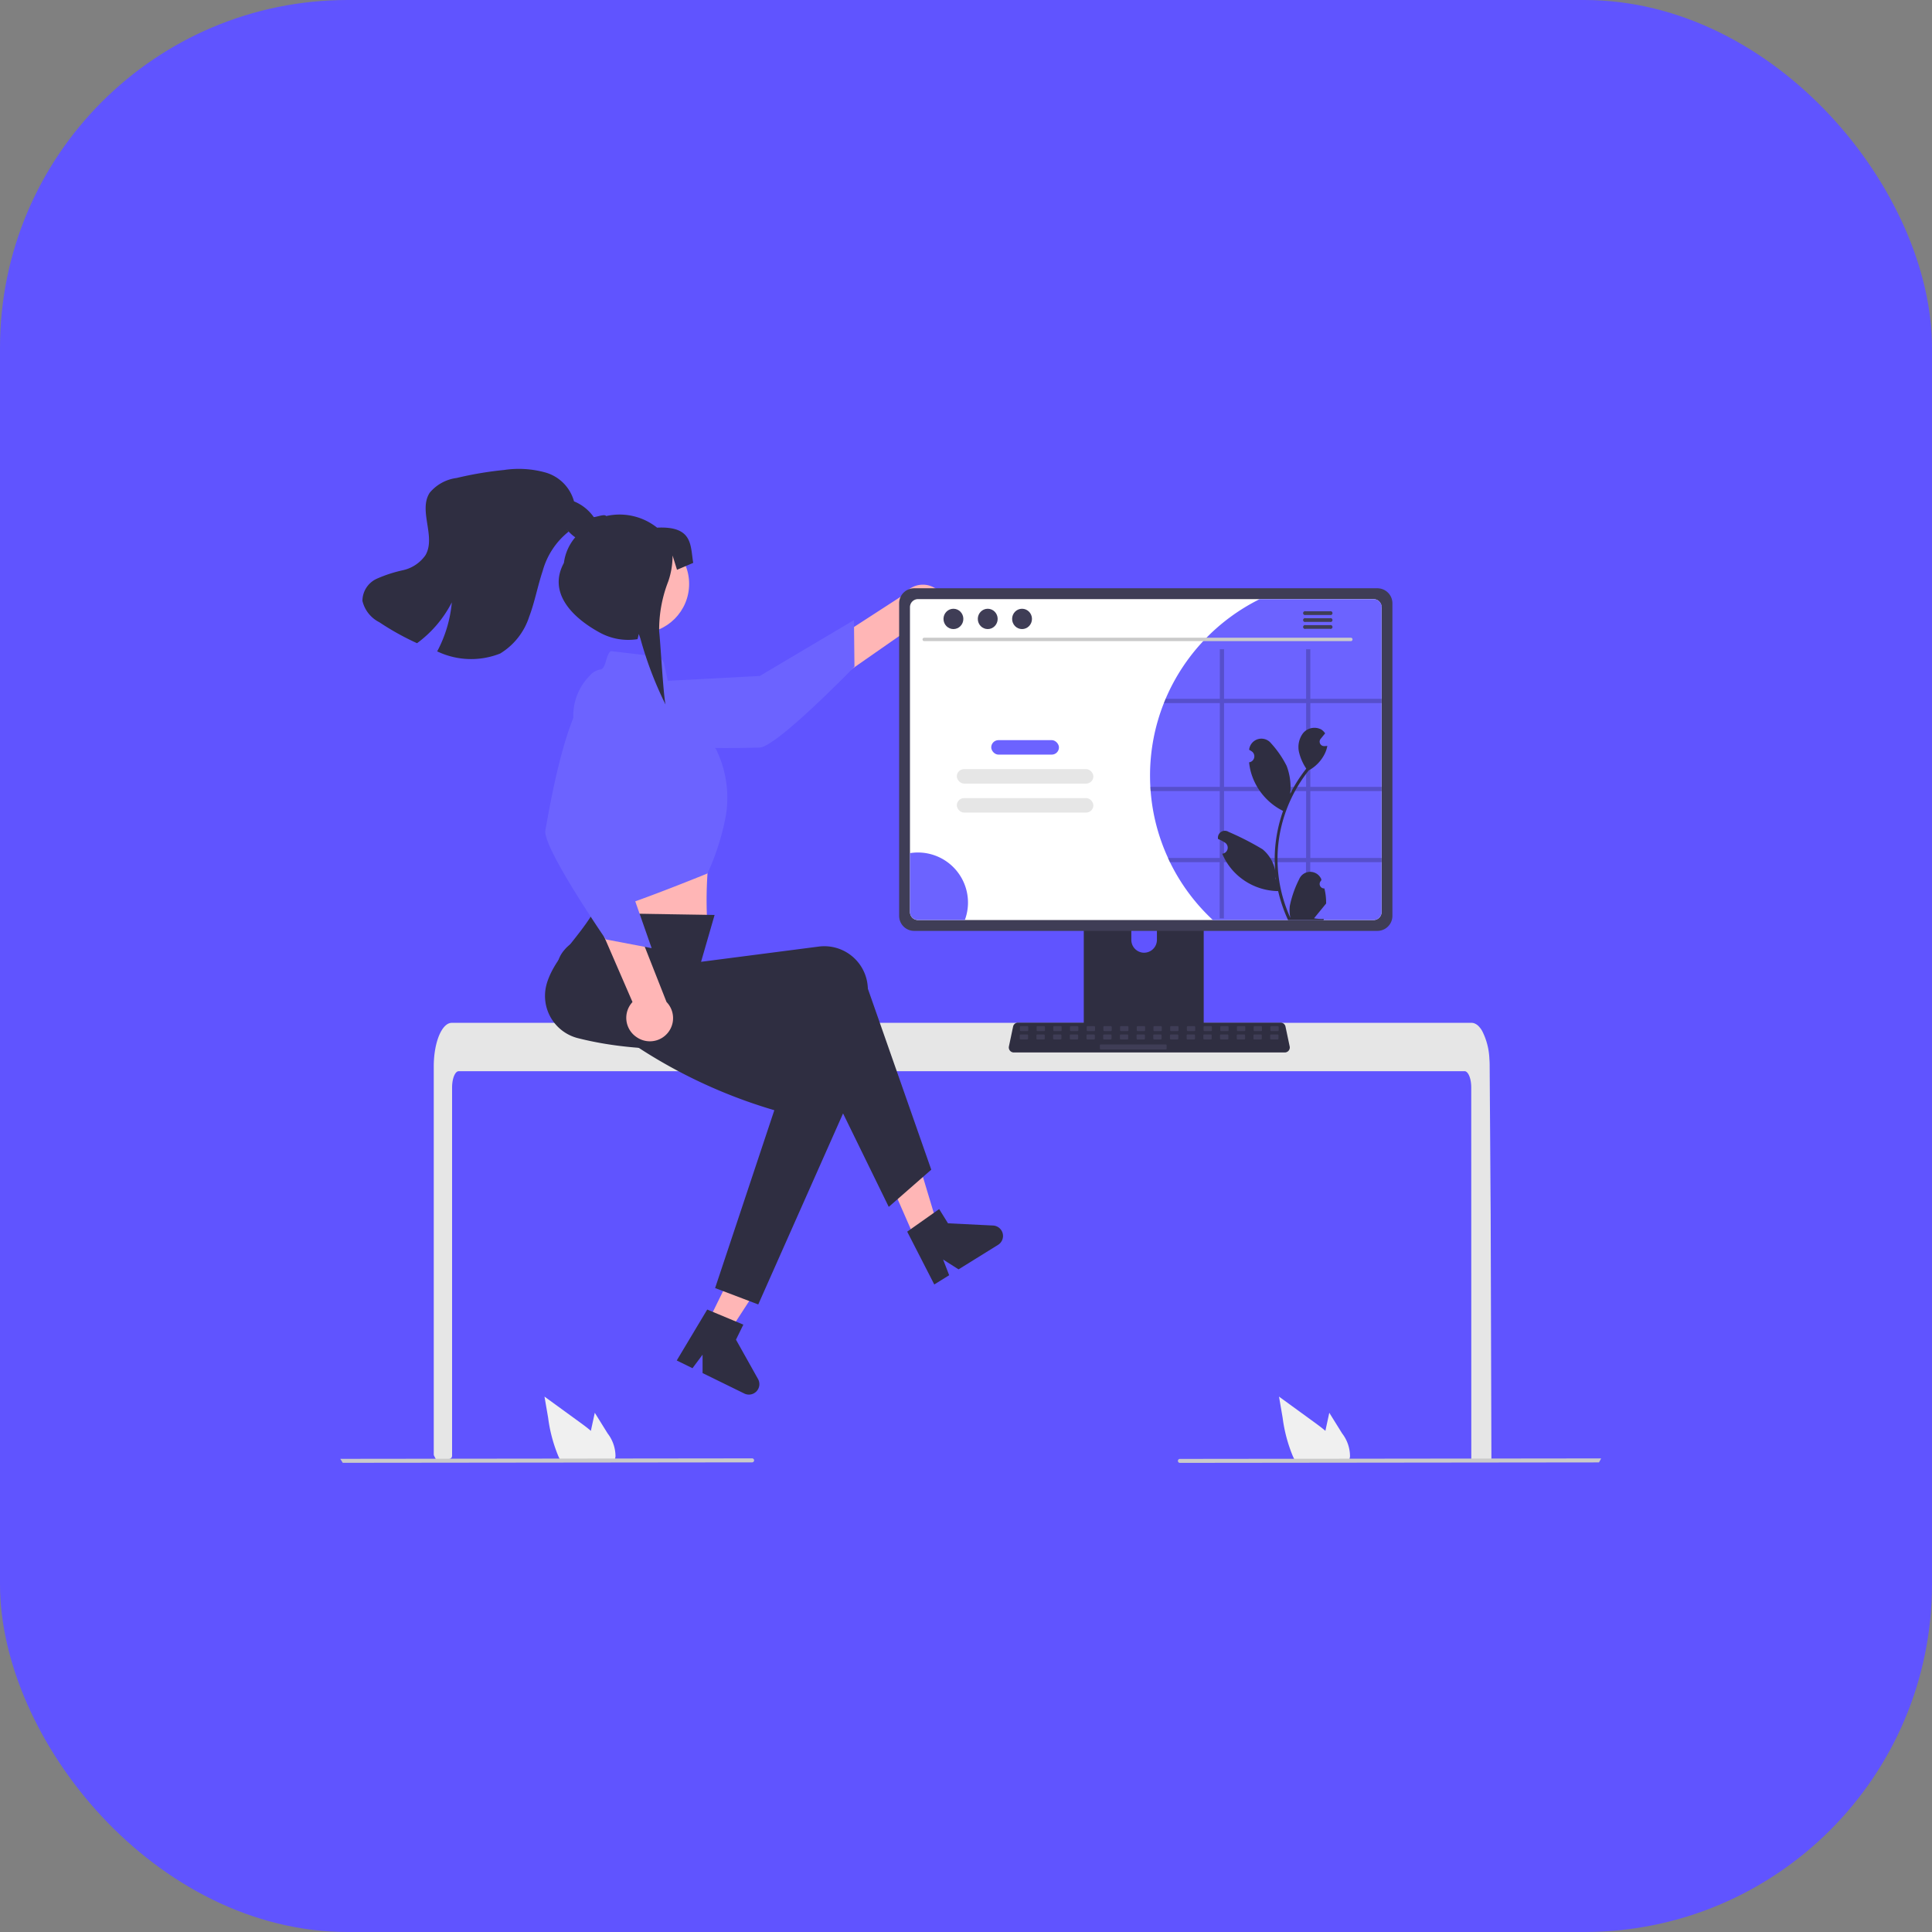 <svg xmlns="http://www.w3.org/2000/svg" xmlns:xlink="http://www.w3.org/1999/xlink" id="Component_11_1" data-name="Component 11 &#x2013; 1" width="100" height="100" viewBox="0 0 100 100"><rect x="0" y="0" width="100" height="100" fill="#808080" stroke="none"/><defs><clipPath id="clip-path"><rect id="Rectangle_563" data-name="Rectangle 563" width="70" height="70" rx="18" transform="translate(745 3478)" fill="#fff"></rect></clipPath></defs><g id="Component_8_1" data-name="Component 8 &#x2013; 1"><rect id="Rectangle_562" data-name="Rectangle 562" width="100" height="100" rx="18" fill="#6054ff"></rect></g><g id="Mask_Group_89" data-name="Mask Group 89" transform="translate(-730 -3463)" clip-path="url(#clip-path)"><g id="undraw_designer_life_re_6ywf" transform="translate(745 3487.282)"><path id="Path_2819" data-name="Path 2819" d="M32.745,40.717l1.106-.495-1.385-4.6-1.632.73Z" fill="#ffb6b6"></path><path id="Path_2820" data-name="Path 2820" d="M48.8,52.632l1.654-1.168.457.736,2.333.115a.541.541,0,0,1,.259,1l-2.045,1.269-.8-.509.314.813-.771.478Z" transform="translate(-16.843 -13.164)" fill="#2f2e41"></path><path id="Path_2821" data-name="Path 2821" d="M77.994,45.166c0-.463-.156-.839-.346-.84H25.59c-.192,0-.346.377-.347.84V64.23a.173.173,0,0,1-.156.172l-.419.037h-.01l-.228.018h0q-.059-.108-.116-.219a.174.174,0,0,1-.02-.08V44.076c0-.128.005-.257.014-.384a4.915,4.915,0,0,1,.065-.52c.146-.8.476-1.346.851-1.348H78.015a.4.4,0,0,1,.159.034.62.62,0,0,1,.2.137,1.216,1.216,0,0,1,.193.264,3.468,3.468,0,0,1,.364,1.376c0,.005,0,.01,0,.016.012.14.018.283.017.425l.012,1.852.008,1.1.023,3.465L79,51.727l.038,12.632h0a.173.173,0,0,1-.173.173h-.695a.173.173,0,0,1-.173-.173Z" transform="translate(-16.843 -13.164)" fill="#e6e6e6"></path><path id="Path_2822" data-name="Path 2822" d="M63.848,33.16H58.239a.3.3,0,0,0-.3.3v8.861h6.208V33.46a.3.3,0,0,0-.3-.3Zm-2.786,5.035a.665.665,0,0,1-.662-.662V36.51a.662.662,0,1,1,1.325,0v1.022a.665.665,0,0,1-.662.662Z" transform="translate(-16.843 -13.164)" fill="#2f2e41"></path><path id="Path_2823" data-name="Path 2823" d="M57.921,42.037v.855a.167.167,0,0,0,.167.167H64a.168.168,0,0,0,.167-.167v-.855Z" transform="translate(-16.843 -13.164)" fill="#3f3d56"></path><path id="Path_2824" data-name="Path 2824" d="M50.714,20.82a1.2,1.2,0,0,1-1.742.575l-7.918,5.516-.219-2.2,7.785-5.044a1.2,1.2,0,0,1,2.093,1.151Z" transform="translate(-16.843 -13.164)" fill="#ffb6b6"></path><path id="Path_2825" data-name="Path 2825" d="M32.986,24.3a1.771,1.771,0,0,0,.488,2.388c1.345,1.121,6.8.9,7.678.888s4.918-4.186,4.918-4.186l-.026-2.412-4.875,2.892Z" transform="translate(-16.843 -13.164)" fill="#6c63ff"></path><path id="Path_2826" data-name="Path 2826" d="M32.5,32.709l.086,1.642s-.255,1.454-.045,1.768,5.925.777,5.925.777a20.415,20.415,0,0,1,.144-4.219Z" transform="translate(-16.843 -13.164)" fill="#ffb6b6"></path><path id="Path_2827" data-name="Path 2827" d="M50.045,49.424l-2.2,1.926-4.313-8.82c-4.277.736-8.311.971-11.8.081a2.256,2.256,0,0,1-1.613-2.725q.02-.085.047-.168c.418-1.274,1.511-2.176,2.372-3.578l6.292.1-.7,2.425,6.112-.791a2.254,2.254,0,0,1,2.507,1.987q.012.1.016.2Z" transform="translate(-16.843 -13.164)" fill="#2f2e41"></path><circle id="Ellipse_422" data-name="Ellipse 422" cx="2.555" cy="2.555" r="2.555" transform="translate(15.559 3.387)" fill="#ffb6b6"></circle><path id="Path_2828" data-name="Path 2828" d="M33.46,22.583l2.343.276a.478.478,0,0,1,.411.373l.373,1.7,2.322,2.735a5.734,5.734,0,0,1,.521,3.336,12.552,12.552,0,0,1-.969,3.089s-5.711,2.336-5.92,2.023a6.444,6.444,0,0,1-.276-1.733l-.735-8.174a2.933,2.933,0,0,1,.843-2.357.886.886,0,0,1,.517-.31C33.227,23.533,33.184,22.776,33.46,22.583Z" transform="translate(-16.843 -13.164)" fill="#6c63ff"></path><path id="Path_2829" data-name="Path 2829" d="M21.643,44.142l1.087.532,2.617-4.033-1.6-.786Z" fill="#ffb6b6"></path><path id="Path_2830" data-name="Path 2830" d="M41.09,56.4l-2.233-.848,3.065-9.206a26.643,26.643,0,0,1-10.048-5.522c-.93-.787-1.628-1.8-.836-2.754q.056-.067.116-.13c.936-.961,3.31-.776,4.7-1.656L38.964,39.6l-.195.889,5.837,1.979a2.254,2.254,0,0,1,1.377,2.888q-.033.095-.073.187Z" transform="translate(-16.843 -13.164)" fill="#2f2e41"></path><path id="Path_2831" data-name="Path 2831" d="M38.449,56.664l1.869.781-.381.778,1.142,2.038a.541.541,0,0,1-.71.75l-2.161-1.059,0-.952-.522.7-.815-.4Z" transform="translate(-16.843 -13.164)" fill="#2f2e41"></path><path id="Path_2832" data-name="Path 2832" d="M34.8,42.568a1.2,1.2,0,0,1-.219-1.821l-3.839-8.854,2.2.221,3.4,8.63A1.2,1.2,0,0,1,34.8,42.568Z" transform="translate(-16.843 -13.164)" fill="#ffb6b6"></path><path id="Path_2833" data-name="Path 2833" d="M34.9,24.5a1.771,1.771,0,0,0-2.437.006c-1.365,1.1-2.227,6.486-2.391,7.351s3.13,5.649,3.13,5.649l2.37.452L33.7,32.609Z" transform="translate(-16.843 -13.164)" fill="#6c63ff"></path><path id="Path_2834" data-name="Path 2834" d="M73.137,19.331H49.159a.778.778,0,0,0-.777.777v16.18a.778.778,0,0,0,.777.777H73.137a.778.778,0,0,0,.777-.777V20.108A.778.778,0,0,0,73.137,19.331Z" transform="translate(-16.843 -13.164)" fill="#3f3d56"></path><path id="Path_2835" data-name="Path 2835" d="M72.937,19.892H49.359a.417.417,0,0,0-.416.416V36.088a.416.416,0,0,0,.416.416H72.937a.416.416,0,0,0,.416-.416V20.309a.417.417,0,0,0-.416-.416Z" transform="translate(-16.843 -13.164)" fill="#fff"></path><path id="Path_2836" data-name="Path 2836" d="M68.344,43.357H54.317a.258.258,0,0,1-.253-.311l.218-1.034a.259.259,0,0,1,.252-.2H68.127a.259.259,0,0,1,.252.2l.218,1.034a.258.258,0,0,1-.253.311Z" transform="translate(-16.843 -13.164)" fill="#2f2e41"></path><rect id="Rectangle_580" data-name="Rectangle 580" width="0.432" height="0.259" rx="0.042" transform="translate(37.791 28.829)" fill="#3f3d56"></rect><rect id="Rectangle_581" data-name="Rectangle 581" width="0.432" height="0.259" rx="0.042" transform="translate(38.655 28.829)" fill="#3f3d56"></rect><rect id="Rectangle_582" data-name="Rectangle 582" width="0.432" height="0.259" rx="0.042" transform="translate(39.519 28.829)" fill="#3f3d56"></rect><rect id="Rectangle_583" data-name="Rectangle 583" width="0.432" height="0.259" rx="0.042" transform="translate(40.383 28.829)" fill="#3f3d56"></rect><rect id="Rectangle_584" data-name="Rectangle 584" width="0.432" height="0.259" rx="0.042" transform="translate(41.247 28.829)" fill="#3f3d56"></rect><rect id="Rectangle_585" data-name="Rectangle 585" width="0.432" height="0.259" rx="0.042" transform="translate(42.111 28.829)" fill="#3f3d56"></rect><rect id="Rectangle_586" data-name="Rectangle 586" width="0.432" height="0.259" rx="0.042" transform="translate(42.975 28.829)" fill="#3f3d56"></rect><rect id="Rectangle_587" data-name="Rectangle 587" width="0.432" height="0.259" rx="0.042" transform="translate(43.839 28.829)" fill="#3f3d56"></rect><rect id="Rectangle_588" data-name="Rectangle 588" width="0.432" height="0.259" rx="0.042" transform="translate(44.703 28.829)" fill="#3f3d56"></rect><rect id="Rectangle_589" data-name="Rectangle 589" width="0.432" height="0.259" rx="0.042" transform="translate(45.568 28.829)" fill="#3f3d56"></rect><rect id="Rectangle_590" data-name="Rectangle 590" width="0.432" height="0.259" rx="0.042" transform="translate(46.432 28.829)" fill="#3f3d56"></rect><rect id="Rectangle_591" data-name="Rectangle 591" width="0.432" height="0.259" rx="0.042" transform="translate(47.296 28.829)" fill="#3f3d56"></rect><rect id="Rectangle_592" data-name="Rectangle 592" width="0.432" height="0.259" rx="0.042" transform="translate(48.16 28.829)" fill="#3f3d56"></rect><rect id="Rectangle_593" data-name="Rectangle 593" width="0.432" height="0.259" rx="0.042" transform="translate(49.024 28.829)" fill="#3f3d56"></rect><rect id="Rectangle_594" data-name="Rectangle 594" width="0.432" height="0.259" rx="0.042" transform="translate(49.888 28.829)" fill="#3f3d56"></rect><rect id="Rectangle_595" data-name="Rectangle 595" width="0.432" height="0.259" rx="0.042" transform="translate(50.752 28.829)" fill="#3f3d56"></rect><rect id="Rectangle_596" data-name="Rectangle 596" width="0.432" height="0.259" rx="0.042" transform="translate(37.781 29.261)" fill="#3f3d56"></rect><rect id="Rectangle_597" data-name="Rectangle 597" width="0.432" height="0.259" rx="0.042" transform="translate(38.645 29.261)" fill="#3f3d56"></rect><rect id="Rectangle_598" data-name="Rectangle 598" width="0.432" height="0.259" rx="0.042" transform="translate(39.509 29.261)" fill="#3f3d56"></rect><rect id="Rectangle_599" data-name="Rectangle 599" width="0.432" height="0.259" rx="0.042" transform="translate(40.373 29.261)" fill="#3f3d56"></rect><rect id="Rectangle_600" data-name="Rectangle 600" width="0.432" height="0.259" rx="0.042" transform="translate(41.237 29.261)" fill="#3f3d56"></rect><rect id="Rectangle_601" data-name="Rectangle 601" width="0.432" height="0.259" rx="0.042" transform="translate(42.101 29.261)" fill="#3f3d56"></rect><rect id="Rectangle_602" data-name="Rectangle 602" width="0.432" height="0.259" rx="0.042" transform="translate(42.965 29.261)" fill="#3f3d56"></rect><rect id="Rectangle_603" data-name="Rectangle 603" width="0.432" height="0.259" rx="0.042" transform="translate(43.829 29.261)" fill="#3f3d56"></rect><rect id="Rectangle_604" data-name="Rectangle 604" width="0.432" height="0.259" rx="0.042" transform="translate(44.693 29.261)" fill="#3f3d56"></rect><rect id="Rectangle_605" data-name="Rectangle 605" width="0.432" height="0.259" rx="0.042" transform="translate(45.557 29.261)" fill="#3f3d56"></rect><rect id="Rectangle_606" data-name="Rectangle 606" width="0.432" height="0.259" rx="0.042" transform="translate(46.421 29.261)" fill="#3f3d56"></rect><rect id="Rectangle_607" data-name="Rectangle 607" width="0.432" height="0.259" rx="0.042" transform="translate(47.285 29.261)" fill="#3f3d56"></rect><rect id="Rectangle_608" data-name="Rectangle 608" width="0.432" height="0.259" rx="0.042" transform="translate(48.149 29.261)" fill="#3f3d56"></rect><rect id="Rectangle_609" data-name="Rectangle 609" width="0.432" height="0.259" rx="0.042" transform="translate(49.014 29.261)" fill="#3f3d56"></rect><rect id="Rectangle_610" data-name="Rectangle 610" width="0.432" height="0.259" rx="0.042" transform="translate(49.878 29.261)" fill="#3f3d56"></rect><rect id="Rectangle_611" data-name="Rectangle 611" width="0.432" height="0.259" rx="0.042" transform="translate(50.742 29.261)" fill="#3f3d56"></rect><rect id="Rectangle_612" data-name="Rectangle 612" width="3.456" height="0.259" rx="0.042" transform="translate(41.928 29.779)" fill="#3f3d56"></rect><path id="Path_2837" data-name="Path 2837" d="M71.313,63.078l-.666-1.071-.133.612c-.023.107-.047.216-.068.324-.189-.162-.391-.311-.588-.454L68.044,61.17l.189,1.1a7.786,7.786,0,0,0,.527,1.983c.032.07.067.139.1.207h2.812a.907.907,0,0,0,.047-.194.067.067,0,0,0,0-.013A1.942,1.942,0,0,0,71.313,63.078Z" transform="translate(-16.843 -13.164)" fill="#f0f0f0"></path><path id="Path_2838" data-name="Path 2838" d="M33.295,63.078l-.666-1.071-.133.612c-.023.107-.047.216-.068.324-.189-.162-.391-.311-.588-.454L30.026,61.17l.189,1.1a7.786,7.786,0,0,0,.527,1.983c.032.07.067.139.1.207h2.812a.906.906,0,0,0,.047-.194.067.067,0,0,0,0-.013A1.942,1.942,0,0,0,33.295,63.078Z" transform="translate(-16.843 -13.164)" fill="#f0f0f0"></path><path id="Path_2839" data-name="Path 2839" d="M86.74,64.574,62.914,64.6a.1.1,0,0,1,0-.206l23.826-.027a.1.1,0,0,1,0,.206Z" transform="translate(-16.843 -13.164)" fill="#cacaca"></path><path id="Path_2840" data-name="Path 2840" d="M40.772,64.574,16.946,64.6a.1.1,0,0,1,0-.206l23.826-.027a.1.1,0,0,1,0,.206Z" transform="translate(-16.843 -13.164)" fill="#cacaca"></path><path id="Path_2841" data-name="Path 2841" d="M32.256,16.829c-.412.123-.8-.222-1.084-.549l.1.121a3.937,3.937,0,0,0-1.34,2.033c-.262.783-.408,1.6-.7,2.374a3.48,3.48,0,0,1-1.5,1.9,4.068,4.068,0,0,1-3.217-.091L24.47,22.6a6.629,6.629,0,0,0,.759-2.54,6.028,6.028,0,0,1-1.8,2.114,13.837,13.837,0,0,1-1.954-1.087,1.672,1.672,0,0,1-.872-1.1,1.261,1.261,0,0,1,.73-1.144,6.946,6.946,0,0,1,1.364-.446,1.933,1.933,0,0,0,1.168-.778c.556-.954-.379-2.3.217-3.229a2.169,2.169,0,0,1,1.393-.767,18.415,18.415,0,0,1,2.452-.414,5.152,5.152,0,0,1,2.164.134,2.143,2.143,0,0,1,1.463,1.489,2.324,2.324,0,0,1,1.045.848A.8.8,0,0,1,32.256,16.829Z" transform="translate(-16.843 -13.164)" fill="#2f2e41"></path><path id="Path_2842" data-name="Path 2842" d="M31.64,16.668a2.527,2.527,0,0,0-.609,1.349c-.82,1.5.353,2.786,1.851,3.605a3.07,3.07,0,0,0,1.961.342l.063-.268.085.241a18.984,18.984,0,0,0,1.3,3.411c-.122-.573-.262-3.229-.33-3.788a6.867,6.867,0,0,1,.471-2.585,4.071,4.071,0,0,0,.223-1.321v-.02l.23.74.839-.358c-.156-.9,0-1.912-1.871-1.823a3.12,3.12,0,0,0-2.635-.6c-.094-.146-.639.128-.8.051" transform="translate(-16.843 -13.164)" fill="#2f2e41"></path><path id="Path_2843" data-name="Path 2843" d="M73.353,20.309V36.088a.416.416,0,0,1-.416.416H64.623A10.2,10.2,0,0,1,62.4,33.509q-.054-.109-.1-.22a10.112,10.112,0,0,1-.9-3.459c-.006-.073-.011-.147-.015-.221-.011-.19-.016-.383-.016-.576a10.156,10.156,0,0,1,.716-3.759c.029-.074.059-.148.09-.221a10.23,10.23,0,0,1,4.869-5.159h5.9a.417.417,0,0,1,.416.416Z" transform="translate(-16.843 -13.164)" fill="#6c63ff"></path><path id="Path_2844" data-name="Path 2844" d="M71.752,22.066H49.69a.088.088,0,1,1,0-.175H71.752a.088.088,0,1,1,0,.175Z" transform="translate(-16.843 -13.164)" fill="#cacaca"></path><ellipse id="Ellipse_423" data-name="Ellipse 423" cx="0.514" cy="0.526" rx="0.514" ry="0.526" transform="translate(33.835 7.227)" fill="#3f3d56"></ellipse><ellipse id="Ellipse_424" data-name="Ellipse 424" cx="0.514" cy="0.526" rx="0.514" ry="0.526" transform="translate(35.611 7.227)" fill="#3f3d56"></ellipse><ellipse id="Ellipse_425" data-name="Ellipse 425" cx="0.514" cy="0.526" rx="0.514" ry="0.526" transform="translate(37.387 7.227)" fill="#3f3d56"></ellipse><path id="Path_2845" data-name="Path 2845" d="M70.682,20.522H69.421a.1.1,0,1,0,0,.191h1.262a.1.1,0,1,0,0-.191Z" transform="translate(-16.843 -13.164)" fill="#3f3d56"></path><path id="Path_2846" data-name="Path 2846" d="M70.682,20.881H69.421a.1.1,0,1,0,0,.191h1.262a.1.1,0,1,0,0-.191Z" transform="translate(-16.843 -13.164)" fill="#3f3d56"></path><path id="Path_2847" data-name="Path 2847" d="M70.682,21.239H69.421a.1.1,0,1,0,0,.191h1.262a.1.1,0,1,0,0-.191Z" transform="translate(-16.843 -13.164)" fill="#3f3d56"></path><rect id="Rectangle_613" data-name="Rectangle 613" width="3.506" height="0.75" rx="0.375" transform="translate(36.306 14.027)" fill="#6c63ff"></rect><rect id="Rectangle_614" data-name="Rectangle 614" width="7.068" height="0.75" rx="0.375" transform="translate(34.525 15.527)" fill="#e6e6e6"></rect><rect id="Rectangle_615" data-name="Rectangle 615" width="7.068" height="0.75" rx="0.375" transform="translate(34.525 17.027)" fill="#e6e6e6"></rect><path id="Path_2848" data-name="Path 2848" d="M51.946,35.6a2.576,2.576,0,0,1-.162.9H49.359a.416.416,0,0,1-.416-.416V33.04a2.56,2.56,0,0,1,.41-.033A2.592,2.592,0,0,1,51.946,35.6Z" transform="translate(-16.843 -13.164)" fill="#6c63ff"></path><path id="Path_2849" data-name="Path 2849" d="M73.374,25.273v-.221H69.666V22.488h-.22v2.564H65.2V22.488h-.22v2.564H62.17c-.031.073-.061.147-.09.221h2.9v4.336h-3.6c0,.074.009.148.015.221h3.581v3.459H62.293q.049.111.1.22h2.579v2.908h.22V33.509h4.249v2.908h.22V33.509h3.708v-.22H69.666V29.83h3.708v-.221H69.666V25.273Zm-3.928,8.016H65.2V29.83h4.249Zm0-3.68H65.2V25.273h4.249Z" transform="translate(-16.843 -13.164)" opacity="0.2"></path><path id="Path_2850" data-name="Path 2850" d="M70.389,34.867a.231.231,0,0,1-.167-.4l.016-.063-.006-.015a.62.62,0,0,0-1.144,0,5.507,5.507,0,0,0-.484,1.378,1.834,1.834,0,0,0,.032.631,7.354,7.354,0,0,1-.669-3.055,7.1,7.1,0,0,1,.044-.792q.036-.323.1-.642a7.44,7.44,0,0,1,1.475-3.153,1.98,1.98,0,0,0,.823-.854,1.51,1.51,0,0,0,.137-.413c-.04.005-.081.009-.121.011l-.038,0h0a.229.229,0,0,1-.188-.373l.052-.064.08-.1.009-.01.091-.112a.662.662,0,0,0-.217-.21.763.763,0,0,0-.94.219,1.2,1.2,0,0,0-.185,1,2.651,2.651,0,0,0,.367.818l-.05.062a7.488,7.488,0,0,0-.782,1.238,3.113,3.113,0,0,0-.186-1.446,5.214,5.214,0,0,0-.8-1.161.639.639,0,0,0-1.138.314l0,.016q.065.037.128.078a.313.313,0,0,1-.126.57h-.006a3.116,3.116,0,0,0,.082.466,3.209,3.209,0,0,0,1.6,2.011l.076.039a7.643,7.643,0,0,0-.411,1.936,7.249,7.249,0,0,0,.005,1.17l0-.014a1.915,1.915,0,0,0-.654-1.106,14.394,14.394,0,0,0-1.757-.9.359.359,0,0,0-.551.35l0,.015a2.1,2.1,0,0,1,.236.114q.065.037.128.078a.313.313,0,0,1-.126.57h-.006l-.013,0a3.119,3.119,0,0,0,.574.9A3.211,3.211,0,0,0,68,35.005h0a7.64,7.64,0,0,0,.513,1.5h1.834c.007-.02.012-.041.018-.062a2.083,2.083,0,0,1-.507-.03l.408-.5.009-.01.208-.256h0a3.051,3.051,0,0,0-.089-.777Zm-2.1-4.13h0v0ZM67.883,34.4l-.016-.035c0-.026,0-.051,0-.078,0-.007,0-.014,0-.022.006.045.011.091.018.136Z" transform="translate(-16.843 -13.164)" fill="#2f2e41"></path></g></g></svg>